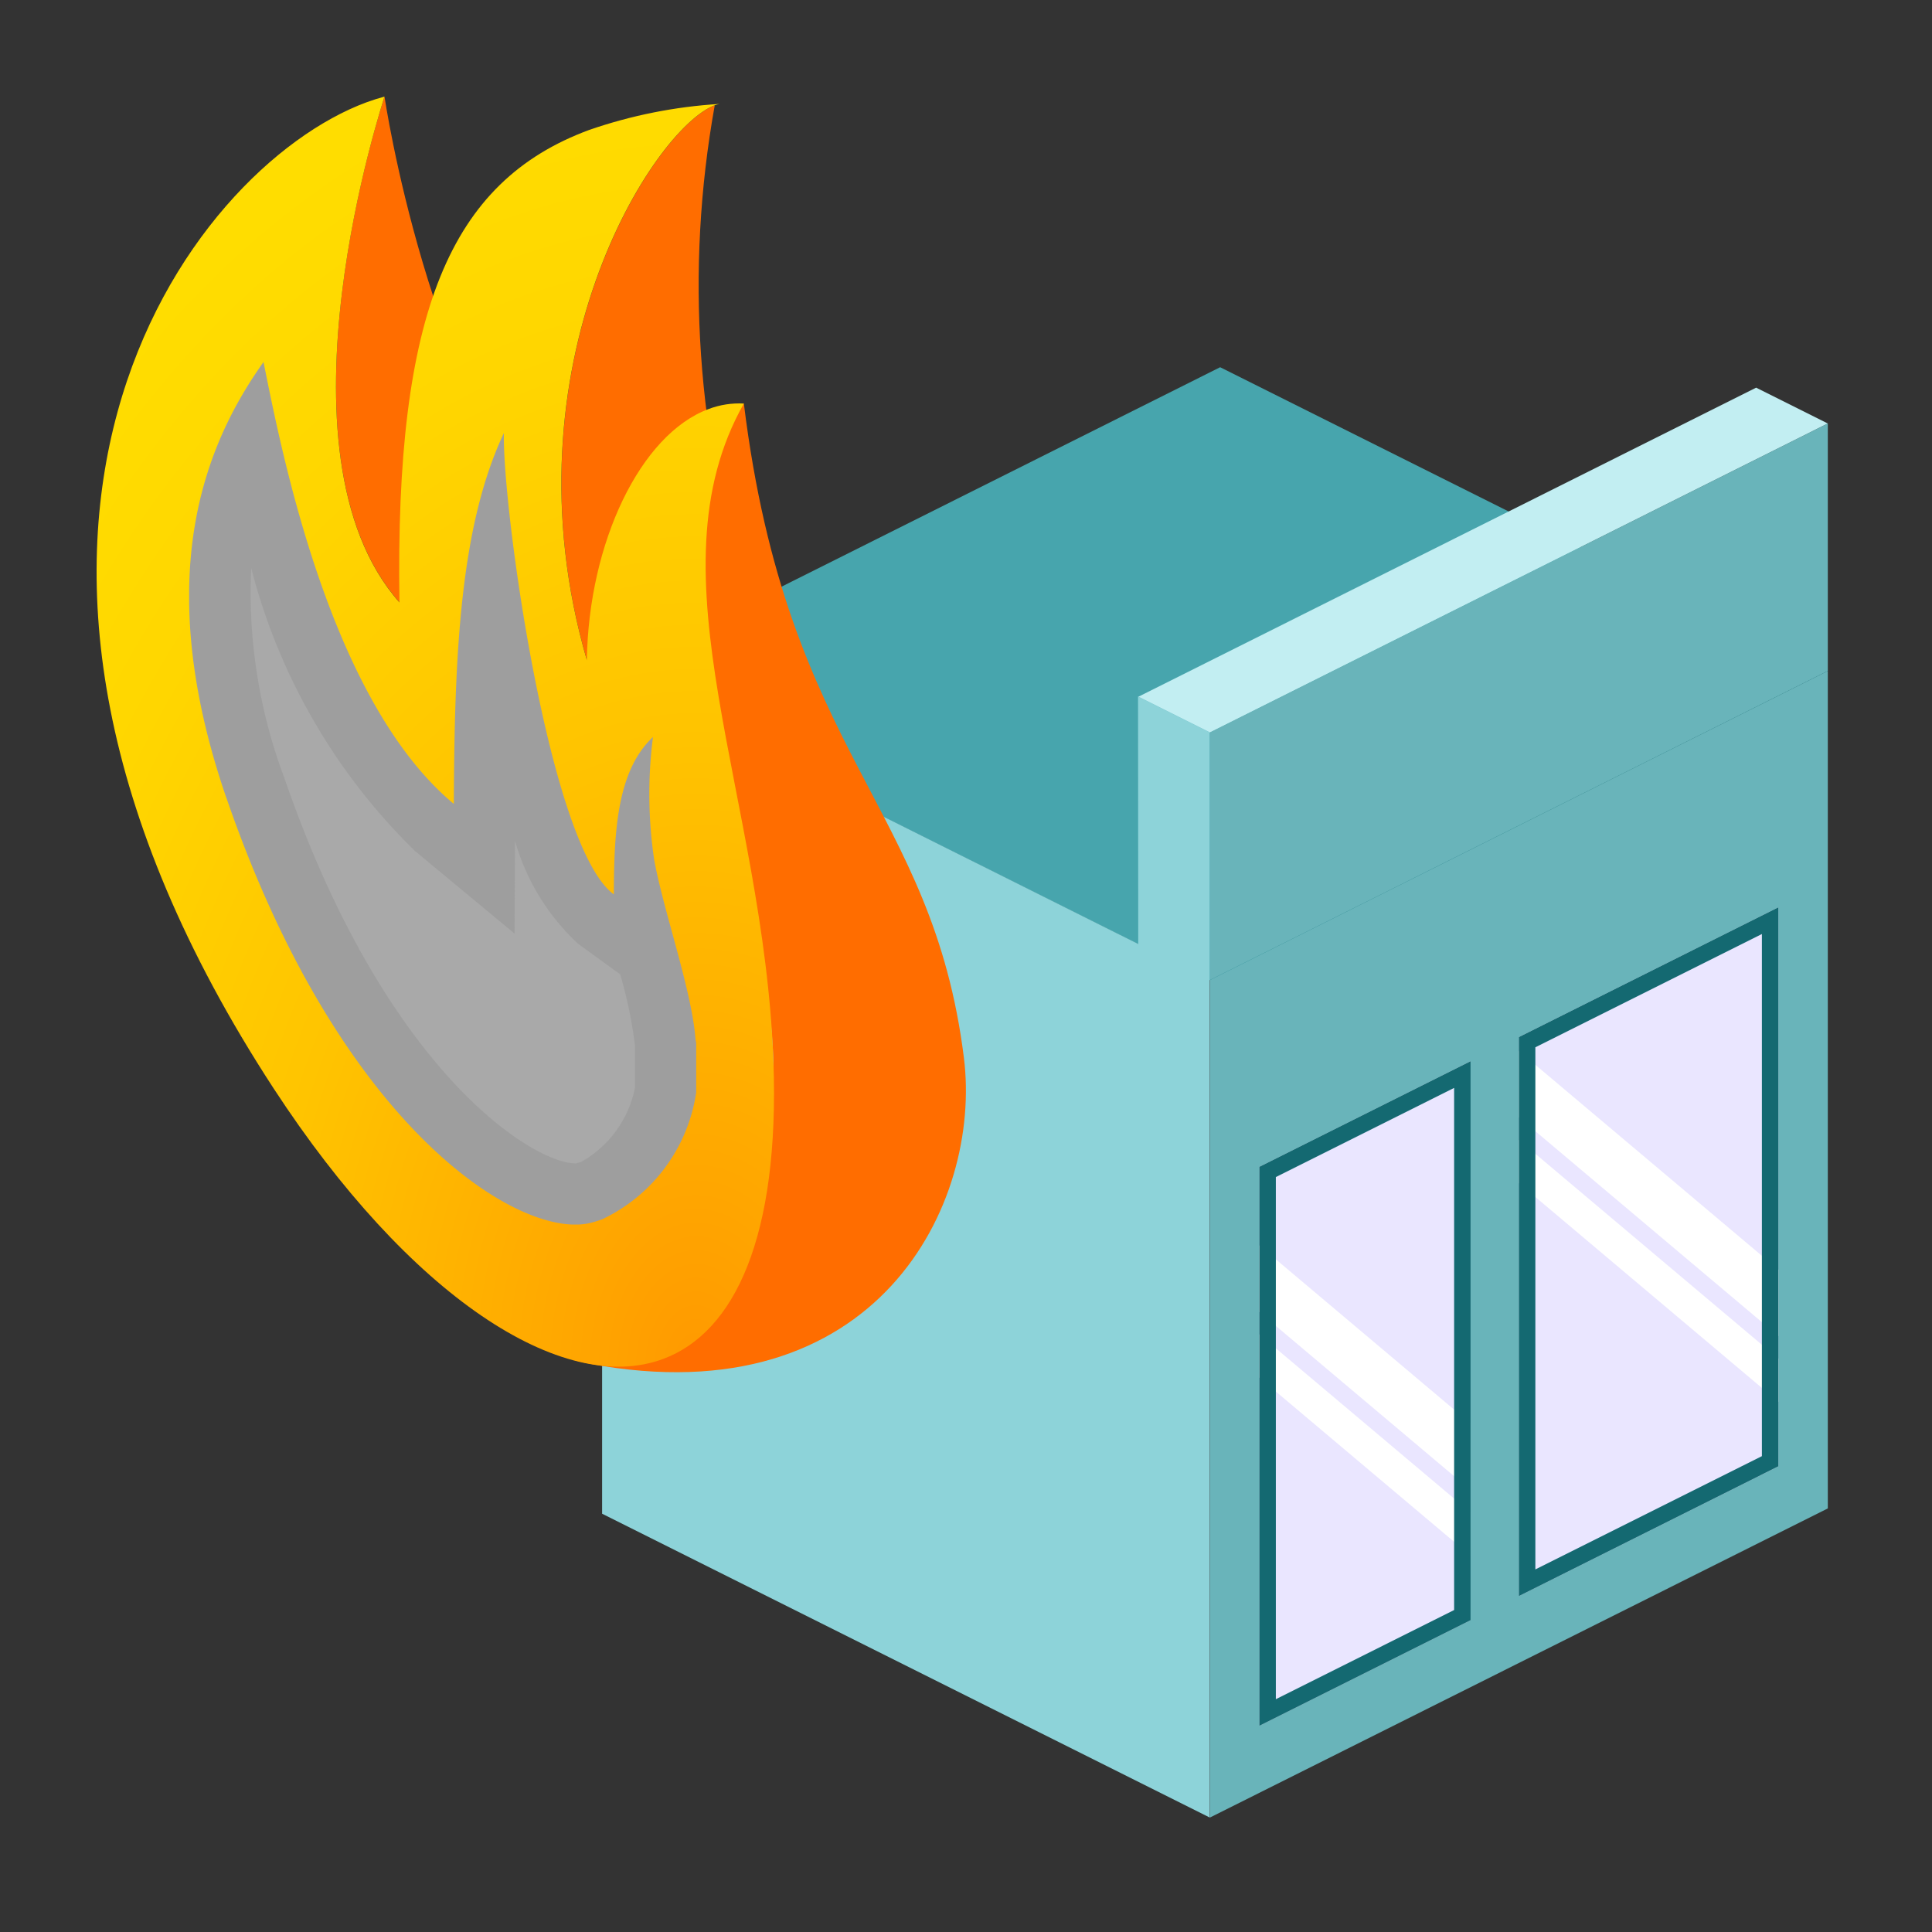 <svg xmlns="http://www.w3.org/2000/svg" xmlns:xlink="http://www.w3.org/1999/xlink" width="40" height="40" viewBox="0 0 40 40">
  <rect x="0" y="0" width="40" height="40" fill="#333333" stroke="none"/>
  <defs>
    <clipPath id="clip-path">
      <rect id="Rectangle_33186" data-name="Rectangle 33186" width="40" height="40" transform="translate(319 227)" fill="#eaf0fa"/>
    </clipPath>
    <clipPath id="clip-path-2">
      <path id="Path_224360" data-name="Path 224360" d="M18.86,0c0,.011-2.455,7.351.311,10.471l3.35-1.242C19.755,6.11,18.86,0,18.86,0Z" transform="translate(-17.857)" fill="none"/>
    </clipPath>
    <linearGradient id="linear-gradient" x1="-1.436" y1="3.364" x2="-1.337" y2="3.364" gradientUnits="objectBoundingBox">
      <stop offset="0" stop-color="#ffa900"/>
      <stop offset="0.233" stop-color="#ffa200"/>
      <stop offset="0.564" stop-color="#ff8f00"/>
      <stop offset="0.953" stop-color="#ff7100"/>
      <stop offset="1" stop-color="#ff6d00"/>
    </linearGradient>
    <clipPath id="clip-path-3">
      <path id="Path_224361" data-name="Path 224361" d="M22.816,11.656l3.35-1.242a21.051,21.051,0,0,1-.7-10.243c-1.257.466-4.42,5.377-2.648,11.485" transform="translate(-22.289 -0.171)" fill="none"/>
    </clipPath>
    <linearGradient id="linear-gradient-2" x1="-1.934" y1="3.214" x2="-1.83" y2="3.214" xlink:href="#linear-gradient"/>
    <clipPath id="clip-path-4">
      <path id="Path_224362" data-name="Path 224362" d="M26.689,19.659c.132,3.63-6.865,5.692-3.8,6.261,5.951,1.108,8.12-3.317,7.744-6.333-.655-5.251-3.654-6.236-4.556-13.546-3.511,1.314.414,8.125.612,13.618" transform="translate(-22.112 -6.041)" fill="none"/>
    </clipPath>
    <linearGradient id="linear-gradient-3" x1="-0.817" y1="1.473" x2="-0.765" y2="1.473" xlink:href="#linear-gradient"/>
    <clipPath id="clip-path-5">
      <path id="Path_224363" data-name="Path 224363" d="M18.729.12c-3.681,1.364-9.414,8.928-1.917,20.416,2.812,4.308,5.979,6.374,8.062,5.6,1.483-.549,2.415-2.533,2.285-6.163-.2-5.493-2.619-10.076-.612-13.618a1.782,1.782,0,0,0-.729.113c-1.411.522-2.484,2.76-2.522,5.2C21.522,5.557,24.684.646,25.942.18a.68.68,0,0,1,.1-.028,10.136,10.136,0,0,0-2.7.539c-2.887,1.069-4.02,3.777-3.926,9.781C16.651,7.351,19.11.011,19.106,0c-.123.033-.249.073-.377.12" transform="translate(-13.146)" fill="none"/>
    </clipPath>
    <radialGradient id="radial-gradient" cx="0.902" cy="0.978" r="1.021" gradientUnits="objectBoundingBox">
      <stop offset="0" stop-color="#f90"/>
      <stop offset="0.135" stop-color="#ffa600"/>
      <stop offset="0.485" stop-color="#ffc400"/>
      <stop offset="0.785" stop-color="#ffd600"/>
      <stop offset="0.999" stop-color="#fd0"/>
      <stop offset="1" stop-color="#fd0"/>
    </radialGradient>
    <clipPath id="clip-path-6">
      <rect id="Rectangle_30997" data-name="Rectangle 30997" width="10.498" height="17.858" fill="none"/>
    </clipPath>
    <clipPath id="clip-path-7">
      <rect id="Rectangle_30998" data-name="Rectangle 30998" width="7.969" height="12.328" fill="none"/>
    </clipPath>
  </defs>
  <g id="Mask_Group_230947" data-name="Mask Group 230947" transform="translate(-319 -227)" clip-path="url(#clip-path)">
    <g id="Group_249120" data-name="Group 249120" transform="translate(13 2)">
      <g id="Group_249118" data-name="Group 249118" transform="translate(318.47 232.6)">
        <g id="Group_243759" data-name="Group 243759">
          <path id="Path_224339" data-name="Path 224339" d="M132.588,266.362v17.344l12.792-6.4V259.966Z" transform="translate(-120.007 -253.676)" fill="#69b4ba" fill-rule="evenodd"/>
          <path id="Path_224340" data-name="Path 224340" d="M174.857,464.962v11.574l5.373-2.686V462.275Z" transform="translate(-155.881 -451.09)" fill="#eae6ff" fill-rule="evenodd"/>
          <path id="Path_224341" data-name="Path 224341" d="M438.213,596.14v11.574l4.374-2.187V593.953Z" transform="translate(-424.61 -579.582)" fill="#eae6ff" fill-rule="evenodd"/>
          <path id="Path_224342" data-name="Path 224342" d="M174.857,586.939l5.373,4.529v.894l-5.373-4.529Zm0-1.842,5.373,4.529V591l-5.373-4.529Z" transform="translate(-155.881 -570.939)" fill="#fff" fill-rule="evenodd"/>
          <path id="Path_224343" data-name="Path 224343" d="M438.213,753.418l4.374,3.687V758l-4.374-3.687Zm0-1.842,4.374,3.687v1.378l-4.374-3.687Z" transform="translate(-424.61 -733.391)" fill="#fff" fill-rule="evenodd"/>
          <path id="Path_224344" data-name="Path 224344" d="M174.857,464.962v11.574l5.373-2.687V462.275l-5.373,2.687m5.032,8.676-4.69,2.345V465.173l4.69-2.345Z" transform="translate(-155.881 -451.09)" fill="#146971" fill-rule="evenodd"/>
          <path id="Path_224345" data-name="Path 224345" d="M438.213,596.14v11.574l4.374-2.187V593.953l-4.374,2.187m4.033,9.176-3.691,1.846v-10.81l3.691-1.846Z" transform="translate(-424.61 -579.582)" fill="#146971" fill-rule="evenodd"/>
          <path id="Path_224346" data-name="Path 224346" d="M145.38,0l-12.792,6.4,12.58,6.29,12.792-6.4Z" transform="translate(-132.588 0.003)" fill="#47a5ad" fill-rule="evenodd"/>
          <path id="Path_224347" data-name="Path 224347" d="M297.237,77.825l-8.994,4.5,8.846,4.423,8.994-4.5Z" transform="translate(-284.477 -75.941)" fill="#47a5ad" fill-rule="evenodd"/>
          <path id="Path_224366" data-name="Path 224366" d="M145.38,17.5l-12.792,6.4,1.484.742,12.792-6.4Z" transform="translate(-121.491 -17.074)" fill="#c2eef2" fill-rule="evenodd"/>
          <path id="Path_224367" data-name="Path 224367" d="M132.588,54.563v5.125l12.792-6.4V48.167Z" transform="translate(-120.007 -47.001)" fill="#69b4ba" fill-rule="evenodd"/>
          <path id="Path_224368" data-name="Path 224368" d="M672.36,269.883l-11.1-5.548v17.344l12.58,6.29V265.5l-1.484-.742Z" transform="translate(-661.264 -257.939)" fill="#8dd3d9" fill-rule="evenodd"/>
        </g>
      </g>
      <g id="Group_244598" data-name="Group 244598" transform="translate(308 227)">
        <g id="Group_243745" data-name="Group 243745" transform="translate(4.958 0)">
          <g id="Group_243744" data-name="Group 243744" clip-path="url(#clip-path-2)">
            <rect id="Rectangle_30993" data-name="Rectangle 30993" width="10.533" height="12.127" transform="translate(-5.986 2.618) rotate(-30)" fill="url(#linear-gradient)"/>
          </g>
        </g>
        <g id="Group_243747" data-name="Group 243747" transform="translate(9.621 0.18)">
          <g id="Group_243746" data-name="Group 243746" transform="translate(0 0)" clip-path="url(#clip-path-3)">
            <rect id="Rectangle_30994" data-name="Rectangle 30994" width="10.179" height="12.507" transform="translate(-6.218 2.871) rotate(-30)" fill="url(#linear-gradient-2)"/>
          </g>
        </g>
        <g id="Group_243749" data-name="Group 243749" transform="translate(9.436 6.357)">
          <g id="Group_243748" data-name="Group 243748" transform="translate(0 0)" clip-path="url(#clip-path-4)">
            <rect id="Rectangle_30995" data-name="Rectangle 30995" width="20.181" height="23.768" transform="translate(-11.375 5.247) rotate(-30)" fill="url(#linear-gradient-3)"/>
          </g>
        </g>
        <g id="Group_243751" data-name="Group 243751" transform="translate(0 0)">
          <g id="Group_243750" data-name="Group 243750" clip-path="url(#clip-path-5)">
            <rect id="Rectangle_30996" data-name="Rectangle 30996" width="17.973" height="26.909" transform="translate(-3.831 0)" fill="url(#radial-gradient)"/>
          </g>
        </g>
        <g id="Group_243754" data-name="Group 243754" transform="translate(1.916 5.494)" style="mix-blend-mode: overlay;isolation: isolate">
          <g id="Group_243753" data-name="Group 243753" transform="translate(0 0)">
            <g id="Group_243752" data-name="Group 243752" clip-path="url(#clip-path-6)">
              <path id="Path_224364" data-name="Path 224364" d="M15.739,14.247c2.369,6.881,6.092,9.148,7.532,8.8a2.28,2.28,0,0,0,.25-.077,3.468,3.468,0,0,0,1.929-3.733c-.074-1-.675-2.693-.856-3.718a9.269,9.269,0,0,1-.024-2.532c-.744.695-.807,1.957-.81,3.257-1.349-.979-2.317-8.079-2.276-9.552-.913,1.932-1.024,4.61-1.037,7.679-2.557-2.124-3.558-7.247-3.94-9.149-1.158,1.631-2.374,4.362-.769,9.026" transform="translate(-14.967 -5.221)" fill="#9e9e9e"/>
            </g>
          </g>
        </g>
        <g id="Group_243757" data-name="Group 243757" transform="translate(3.179 9.76)" opacity="0.718" style="mix-blend-mode: overlay;isolation: isolate">
          <g id="Group_243756" data-name="Group 243756" transform="translate(0 0)">
            <g id="Group_243755" data-name="Group 243755" clip-path="url(#clip-path-7)">
              <path id="Path_224365" data-name="Path 224365" d="M22.9,21.6c-.875,0-3.929-1.892-6.025-7.98a10.916,10.916,0,0,1-.686-4.347,12.563,12.563,0,0,0,3.389,5.858l2.064,1.712.008-1.924a4.632,4.632,0,0,0,1.306,2.134l.872.633a9.072,9.072,0,0,1,.3,1.427,2.272,2.272,0,0,1-1.1,2.453.941.941,0,0,1-.11.034Z" transform="translate(-16.167 -9.274)" fill="#adadad"/>
            </g>
          </g>
        </g>
      </g>
    </g>
  </g>
</svg>
